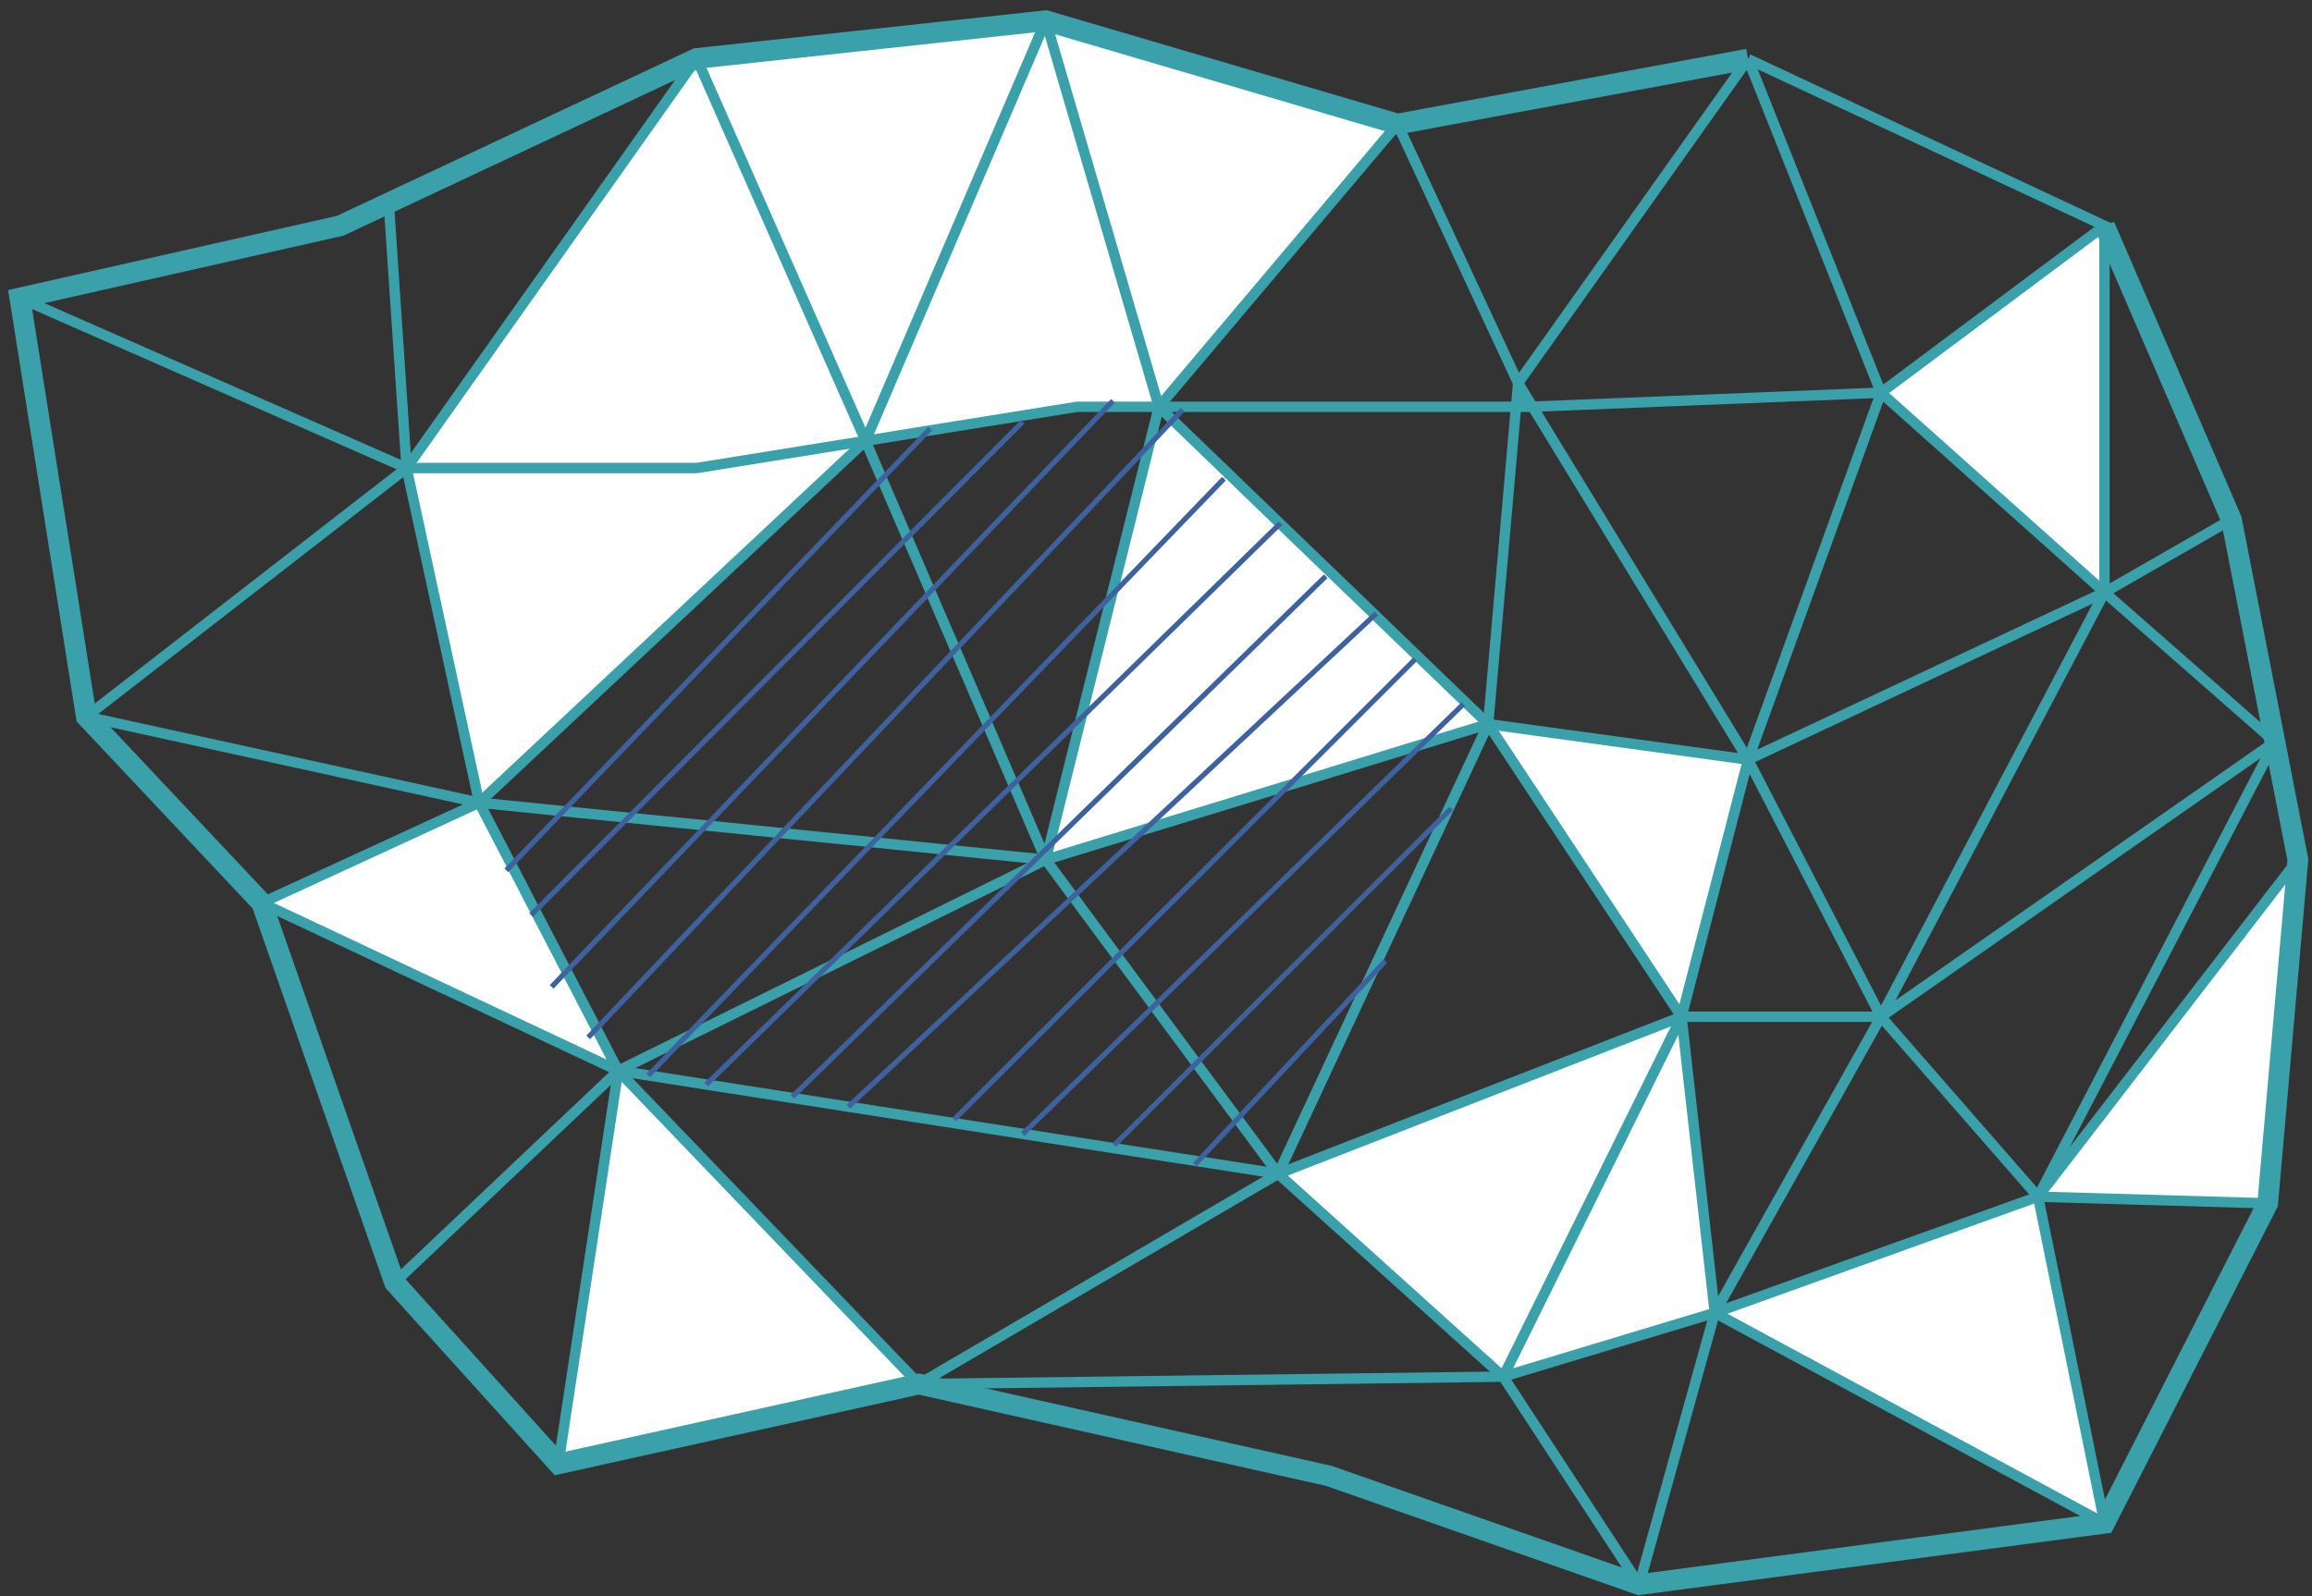 <svg width="223" height="154" viewBox="0 0 223 154" fill="none" xmlns="http://www.w3.org/2000/svg">
<rect x="0" y="0" width="223" height="154" fill="#333333" stroke="none"/>
<path d="M136.757 63.32L143.537 69.85L137.167 71.8L124.337 75.74L136.487 63.6L136.757 63.32Z" fill="white"/>
<path d="M132.607 59.31L136.757 63.321L136.487 63.6L124.337 75.74L110.487 79.981L132.607 59.31Z" fill="white"/>
<path d="M132.607 59.31L110.487 79.98L100.867 82.93L101.197 81.63L127.867 55.59L128.287 55.15L132.607 59.31Z" fill="white"/>
<path d="M128.287 55.15L127.867 55.59L101.197 81.63L104.277 69.27L123.467 50.51L128.287 55.15Z" fill="white"/>
<path d="M118.497 45.71L123.467 50.51L104.277 69.27L107.247 57.38L118.047 46.18L118.497 45.71Z" fill="white"/>
<path d="M118.497 45.71L118.047 46.18L107.247 57.38L110.857 42.92L113.117 40.53L118.497 45.71Z" fill="white"/>
<path d="M202.987 21.78V57.14L181.427 37.88L202.987 21.78Z" fill="white"/>
<path d="M49.337 83.44L51.627 87.87L54.647 93.69L57.527 99.24L59.627 103.29L25.237 87.1L46.217 77.43L49.337 83.44Z" fill="white"/>
<path d="M59.627 103.29L88.627 133.51L53.857 141.21L59.627 103.29Z" fill="white"/>
<path d="M221.637 82.93L218.727 116.08L196.577 115.44L221.637 82.93Z" fill="white"/>
<path d="M196.577 115.44L202.987 146.94L165.397 126.64L196.577 115.44Z" fill="white"/>
<path d="M162.187 98.08L144.987 132.8L123.287 113.23L162.187 98.08Z" fill="white"/>
<path d="M162.187 98.08L165.397 126.64L144.987 132.8L162.187 98.08Z" fill="white"/>
<path d="M168.607 73.28L162.187 98.08L143.537 69.85L168.607 73.28Z" fill="white"/>
<path d="M134.797 11.97L111.777 39.24L100.867 2L134.797 11.97Z" fill="white"/>
<path d="M89.527 41.55L83.487 42.53V42.52L100.867 2L111.777 39.24H106.797H103.907L98.557 40.1L89.527 41.55Z" fill="white"/>
<path d="M100.867 2L83.487 42.52L67.197 5.64L100.867 2Z" fill="white"/>
<path d="M83.477 42.53L46.217 77.43L39.217 45.15H67.197L83.477 42.53Z" fill="white"/>
<path d="M67.197 5.64L83.487 42.52L83.477 42.53L67.197 45.15H39.217L67.197 5.64Z" fill="white"/>
<path d="M202.987 21.78L215.227 50.12L219.417 71.56L221.637 82.93L218.727 116.08L202.987 146.94L158.107 152.86L128.167 142.37L88.627 133.51L53.857 141.21L38.057 123.72L25.237 87.1L8.327 69.13L1.917 28.75L32.807 21.78L37.497 19.58L67.197 5.64L100.867 2L134.797 11.97L168.607 5.7" stroke="#3AA1AB" stroke-width="2" stroke-miterlimit="10"/>
<path d="M1.917 28.75L39.217 45.15H67.197L83.477 42.53H83.487L89.527 41.55L98.557 40.1L103.907 39.24H106.797H111.777H146.227H147.487L147.817 39.23L181.427 37.88L202.987 21.78L168.607 5.7" stroke="#3AA1AB" stroke-miterlimit="10"/>
<path d="M168.607 5.7L181.427 37.88" stroke="#3AA1AB" stroke-miterlimit="10"/>
<path d="M146.427 36.95L168.607 5.7" stroke="#3AA1AB" stroke-miterlimit="10"/>
<path d="M146.427 36.96L147.487 39.24" stroke="#3AA1AB" stroke-miterlimit="10"/>
<path d="M134.797 11.97L146.427 36.95" stroke="#3AA1AB" stroke-miterlimit="10"/>
<path d="M134.797 11.97L111.777 39.24" stroke="#3AA1AB" stroke-miterlimit="10"/>
<path d="M100.867 2L111.777 39.24" stroke="#3AA1AB" stroke-miterlimit="10"/>
<path d="M100.867 2L83.487 42.52" stroke="#3AA1AB" stroke-miterlimit="10"/>
<path d="M67.197 5.64L83.487 42.52" stroke="#3AA1AB" stroke-miterlimit="10"/>
<path d="M37.497 19.58L39.217 45.15" stroke="#3AA1AB" stroke-miterlimit="10"/>
<path d="M67.197 5.64L39.217 45.15" stroke="#3AA1AB" stroke-miterlimit="10"/>
<path d="M39.217 45.15L8.327 69.13" stroke="#3AA1AB" stroke-miterlimit="10"/>
<path d="M8.327 69.13L46.217 77.43" stroke="#3AA1AB" stroke-miterlimit="10"/>
<path d="M39.217 45.15L46.217 77.43" stroke="#3AA1AB" stroke-miterlimit="10"/>
<path d="M46.217 77.43L83.477 42.529L83.487 42.52" stroke="#3AA1AB" stroke-miterlimit="10"/>
<path d="M83.487 42.52V42.529L85.067 46.2L87.507 51.859L89.737 57.06L92.157 62.67L95.237 69.83L97.737 75.659L100.567 82.24L100.867 82.93" stroke="#3AA1AB" stroke-miterlimit="10"/>
<path d="M100.867 82.93L101.197 81.63L104.277 69.27L107.247 57.38L110.857 42.92L111.777 39.24" stroke="#3AA1AB" stroke-miterlimit="10"/>
<path d="M111.777 39.24L113.117 40.53L118.497 45.71L123.467 50.51L128.287 55.15L132.607 59.31L136.757 63.32L143.537 69.85" stroke="#3AA1AB" stroke-miterlimit="10"/>
<path d="M143.537 69.85L146.227 39.24L146.427 36.96" stroke="#3AA1AB" stroke-miterlimit="10"/>
<path d="M146.427 36.95V36.96L147.817 39.23L168.607 73.28" stroke="#3AA1AB" stroke-miterlimit="10"/>
<path d="M168.607 73.28L181.427 37.88" stroke="#3AA1AB" stroke-miterlimit="10"/>
<path d="M181.427 37.88L202.987 57.14" stroke="#3AA1AB" stroke-miterlimit="10"/>
<path d="M202.987 57.14V21.78" stroke="#3AA1AB" stroke-miterlimit="10"/>
<path d="M46.217 77.43L54.317 78.25L60.587 78.88L68.117 79.63L75.397 80.37L84.217 81.25L91.297 81.97L99.947 82.84L100.867 82.93" stroke="#3AA1AB" stroke-miterlimit="10"/>
<path d="M100.867 82.93L110.487 79.98L124.337 75.74L137.167 71.8L143.537 69.85" stroke="#3AA1AB" stroke-miterlimit="10"/>
<path d="M143.537 69.85L168.607 73.28" stroke="#3AA1AB" stroke-miterlimit="10"/>
<path d="M168.607 73.28L202.987 57.14" stroke="#3AA1AB" stroke-miterlimit="10"/>
<path d="M202.987 57.14L215.227 50.12" stroke="#3AA1AB" stroke-miterlimit="10"/>
<path d="M46.217 77.43L25.237 87.1" stroke="#3AA1AB" stroke-miterlimit="10"/>
<path d="M46.217 77.43L49.337 83.44L51.627 87.87L54.647 93.69L57.527 99.24L59.627 103.29" stroke="#3AA1AB" stroke-miterlimit="10"/>
<path d="M59.627 103.29L66.007 100.14L79.547 93.46L98.827 83.94L100.867 82.93" stroke="#3AA1AB" stroke-miterlimit="10"/>
<path d="M100.867 82.93L103.507 86.5L107.777 92.27L111.307 97.04L115.387 102.56L119.367 107.93L123.287 113.23" stroke="#3AA1AB" stroke-miterlimit="10"/>
<path d="M123.287 113.23L132.127 94.29L139.527 78.44L143.537 69.85" stroke="#3AA1AB" stroke-miterlimit="10"/>
<path d="M143.537 69.85L162.187 98.08" stroke="#3AA1AB" stroke-miterlimit="10"/>
<path d="M162.187 98.08L168.607 73.28" stroke="#3AA1AB" stroke-miterlimit="10"/>
<path d="M168.607 73.28L181.427 98.08" stroke="#3AA1AB" stroke-miterlimit="10"/>
<path d="M181.427 98.08L202.987 57.14" stroke="#3AA1AB" stroke-miterlimit="10"/>
<path d="M202.987 57.14L219.417 71.56" stroke="#3AA1AB" stroke-miterlimit="10"/>
<path d="M219.417 71.561L181.427 98.081" stroke="#3AA1AB" stroke-miterlimit="10"/>
<path d="M181.427 98.08H162.187" stroke="#3AA1AB" stroke-miterlimit="10"/>
<path d="M162.187 98.08L123.287 113.23" stroke="#3AA1AB" stroke-miterlimit="10"/>
<path d="M123.287 113.23L115.547 112.02L107.437 110.76L98.657 109.38L91.987 108.34L81.827 106.76L76.407 105.91L68.127 104.62L62.537 103.74L59.627 103.29" stroke="#3AA1AB" stroke-miterlimit="10"/>
<path d="M59.627 103.29L25.237 87.1" stroke="#3AA1AB" stroke-miterlimit="10"/>
<path d="M59.627 103.29L38.057 123.72" stroke="#3AA1AB" stroke-miterlimit="10"/>
<path d="M59.627 103.29L53.857 141.21" stroke="#3AA1AB" stroke-miterlimit="10"/>
<path d="M59.627 103.29L88.627 133.51" stroke="#3AA1AB" stroke-miterlimit="10"/>
<path d="M88.627 133.51L123.287 113.23" stroke="#3AA1AB" stroke-miterlimit="10"/>
<path d="M123.287 113.23L144.987 132.801" stroke="#3AA1AB" stroke-miterlimit="10"/>
<path d="M144.987 132.8L162.187 98.08" stroke="#3AA1AB" stroke-miterlimit="10"/>
<path d="M162.187 98.08L165.397 126.64" stroke="#3AA1AB" stroke-miterlimit="10"/>
<path d="M165.397 126.64L181.427 98.08" stroke="#3AA1AB" stroke-miterlimit="10"/>
<path d="M181.427 98.08L196.577 115.44" stroke="#3AA1AB" stroke-miterlimit="10"/>
<path d="M196.577 115.441L219.417 71.561" stroke="#3AA1AB" stroke-miterlimit="10"/>
<path d="M196.577 115.44L221.637 82.93" stroke="#3AA1AB" stroke-miterlimit="10"/>
<path d="M196.577 115.44L165.397 126.64" stroke="#3AA1AB" stroke-miterlimit="10"/>
<path d="M165.397 126.64L144.987 132.8" stroke="#3AA1AB" stroke-miterlimit="10"/>
<path d="M144.987 132.8L88.627 133.51" stroke="#3AA1AB" stroke-miterlimit="10"/>
<path d="M144.987 132.8L158.107 152.86" stroke="#3AA1AB" stroke-miterlimit="10"/>
<path d="M165.397 126.64L158.107 152.86" stroke="#3AA1AB" stroke-miterlimit="10"/>
<path d="M165.397 126.64L202.987 146.94" stroke="#3AA1AB" stroke-miterlimit="10"/>
<path d="M196.577 115.44L202.987 146.94" stroke="#3AA1AB" stroke-miterlimit="10"/>
<path d="M196.577 115.44L218.727 116.08" stroke="#3AA1AB" stroke-miterlimit="10"/>
<path d="M89.717 41.36L89.527 41.55L85.067 46.2L54.317 78.25L49.337 83.44L48.837 83.96" stroke="#3E629E" stroke-width="0.5" stroke-miterlimit="10"/>
<path d="M98.647 40.68L87.507 51.86L60.587 78.88L51.627 87.87L51.227 88.27" stroke="#3E629E" stroke-width="0.5" stroke-miterlimit="10"/>
<path d="M107.347 38.67L106.797 39.24L89.737 57.06L68.117 79.63L54.647 93.69L53.207 95.2" stroke="#3E629E" stroke-width="0.5" stroke-miterlimit="10"/>
<path d="M114.077 39.52L113.117 40.529L110.857 42.92L92.157 62.67L75.397 80.37L57.527 99.24L56.737 100.07" stroke="#3E629E" stroke-width="0.5" stroke-miterlimit="10"/>
<path d="M118.047 46.18L107.247 57.38L95.237 69.83L84.217 81.25L66.007 100.14L62.537 103.74L62.527 103.75" stroke="#3E629E" stroke-width="0.5" stroke-miterlimit="10"/>
<path d="M123.507 50.47L123.467 50.51L104.277 69.27L97.737 75.66L91.297 81.97L79.547 93.46L68.127 104.62L68.117 104.63" stroke="#3E629E" stroke-width="0.5" stroke-miterlimit="10"/>
<path d="M127.867 55.59L101.197 81.63L100.567 82.24L99.947 82.84L98.827 83.94L76.427 105.8" stroke="#3E629E" stroke-width="0.5" stroke-miterlimit="10"/>
<path d="M132.757 59.17L132.607 59.31L110.487 79.98L103.507 86.5L81.827 106.76" stroke="#3E629E" stroke-width="0.5" stroke-miterlimit="10"/>
<path d="M136.487 63.6L124.337 75.74L107.777 92.27L92.037 107.99" stroke="#3E629E" stroke-width="0.5" stroke-miterlimit="10"/>
<path d="M141.147 67.92L137.167 71.8L111.307 97.04L98.657 109.38L98.647 109.39" stroke="#3E629E" stroke-width="0.5" stroke-miterlimit="10"/>
<path d="M139.977 77.99L139.527 78.44L115.387 102.56L107.487 110.45" stroke="#3E629E" stroke-width="0.5" stroke-miterlimit="10"/>
<path d="M133.617 92.7L132.127 94.29L119.367 107.93L115.547 112.02L115.247 112.34" stroke="#3E629E" stroke-width="0.5" stroke-miterlimit="10"/>
</svg>
